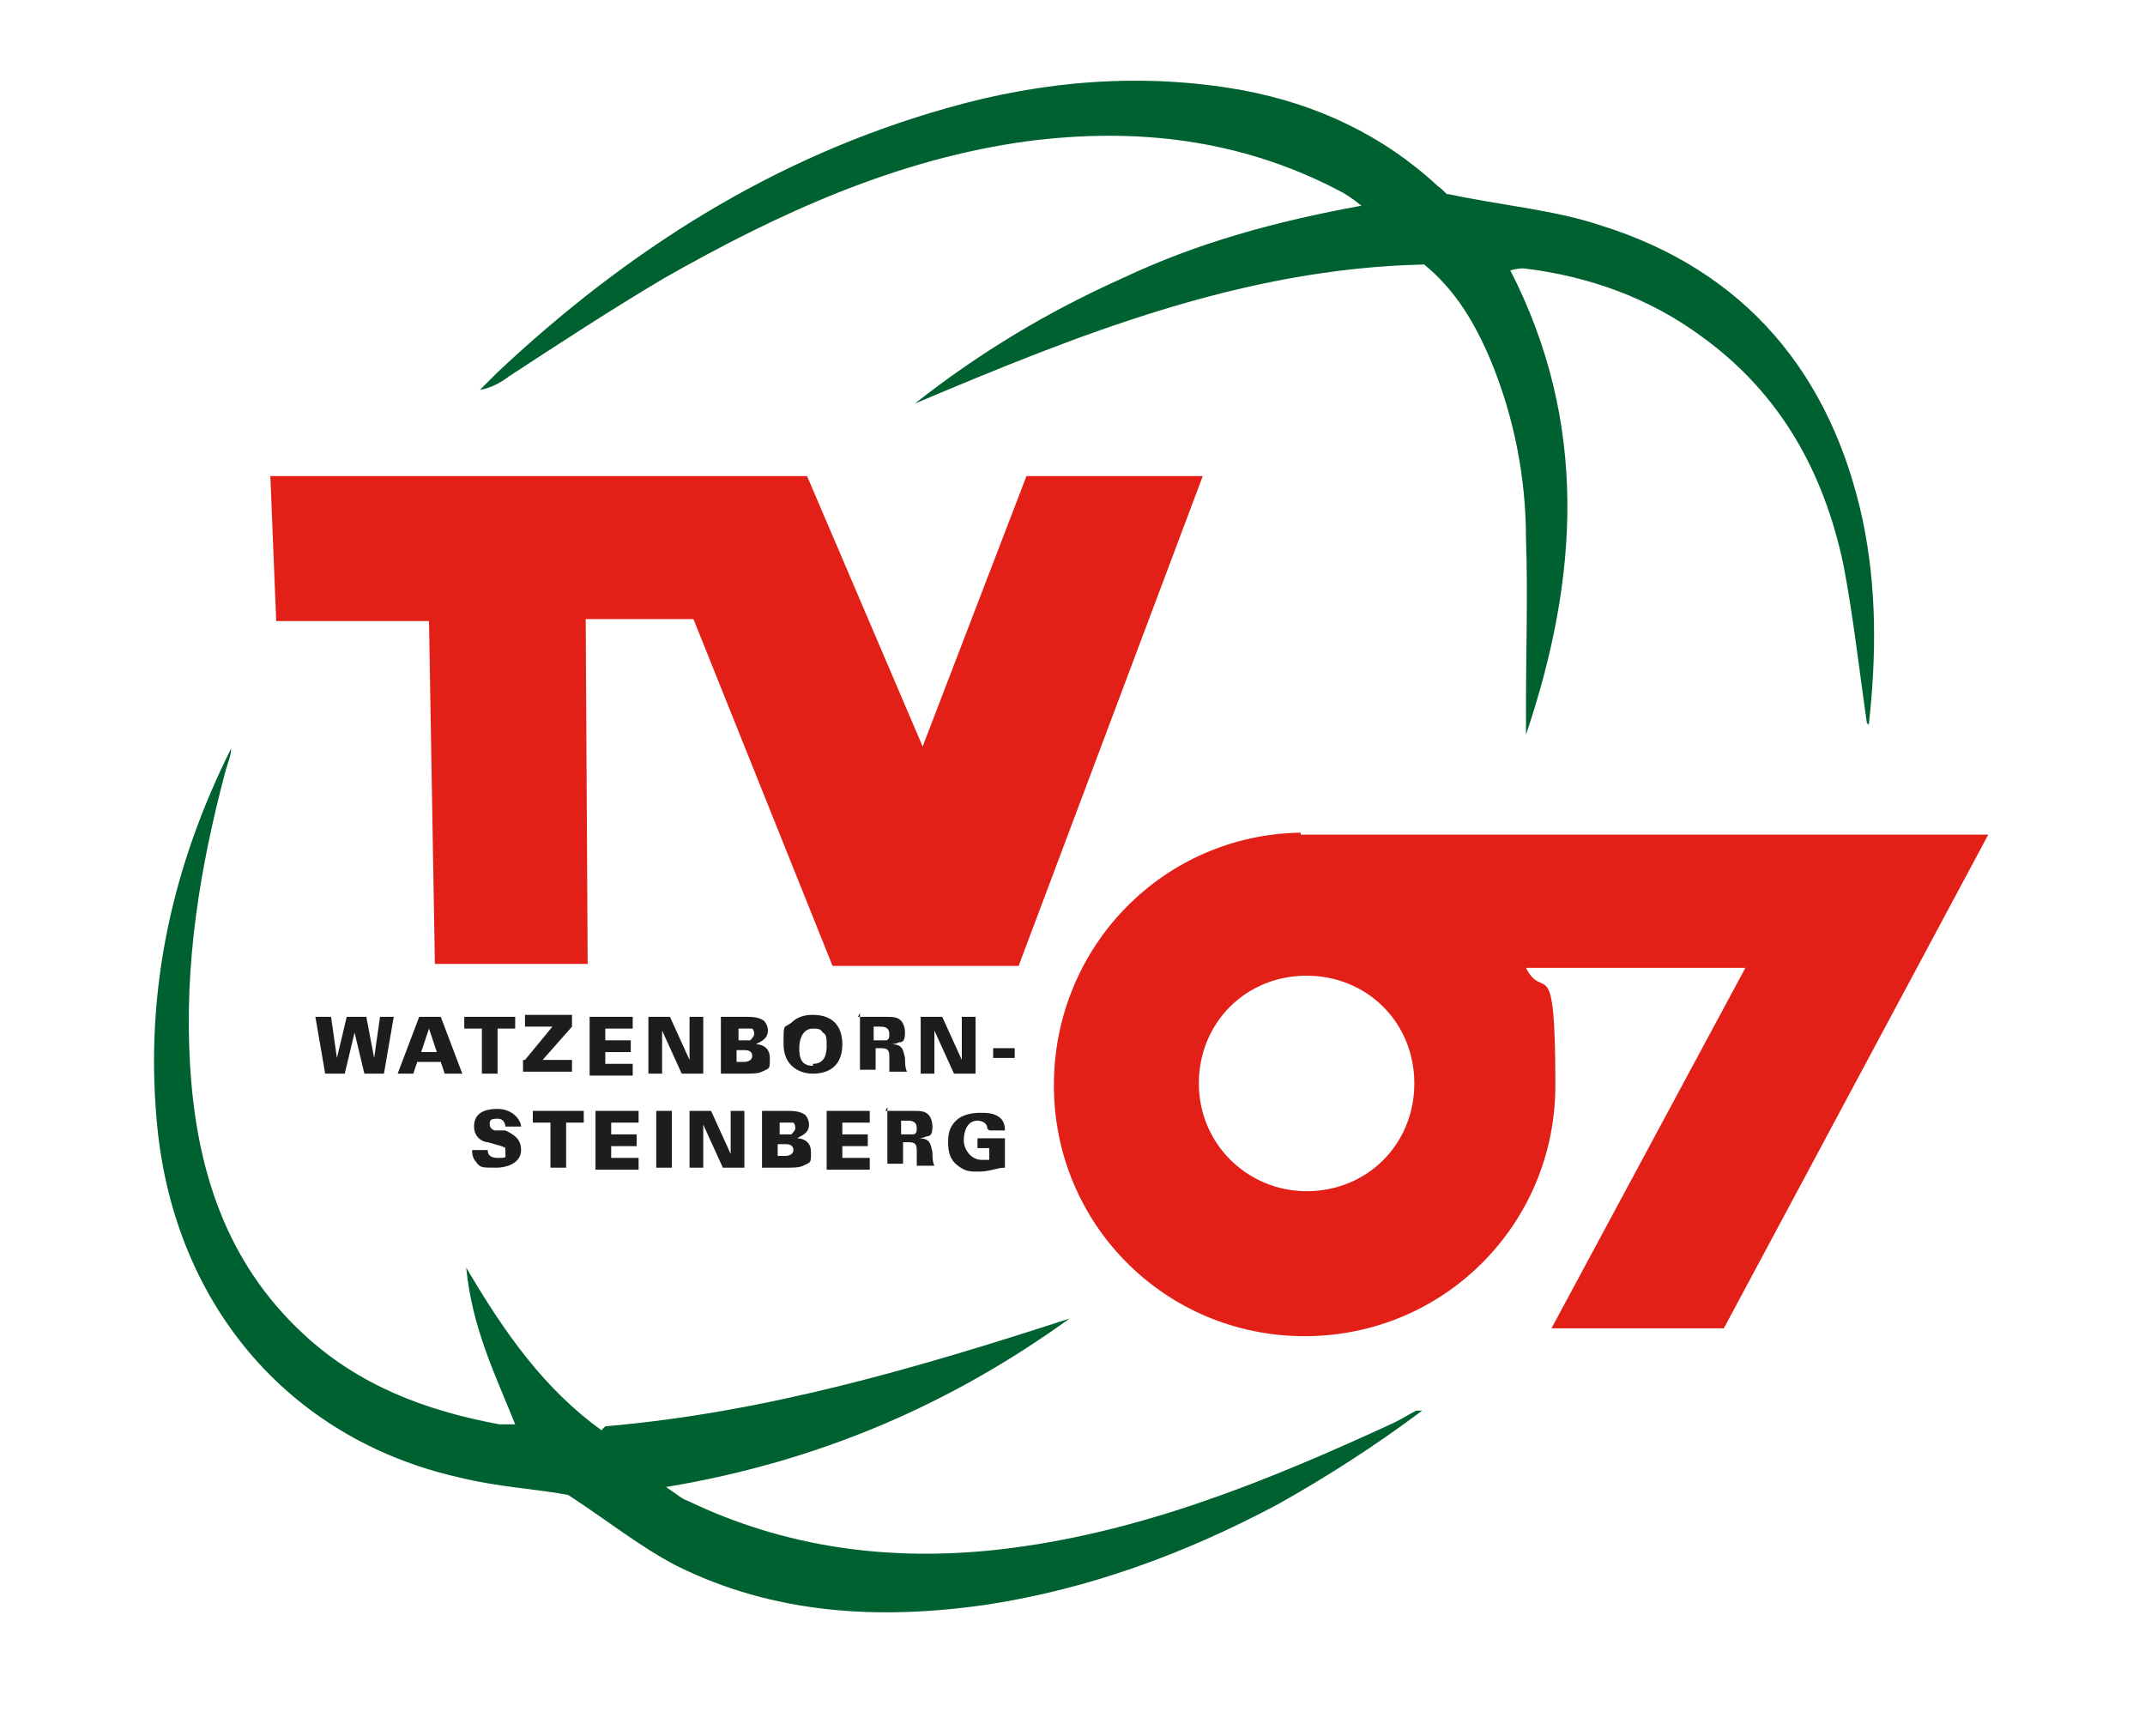 <?xml version="1.0" encoding="UTF-8"?>
<svg id="Ebene_1" data-name="Ebene 1" xmlns="http://www.w3.org/2000/svg" version="1.1" viewBox="0 0 109.5 88.6" width="109.5" height="88.6">
  <defs>
    <style>
      .cls-1 {
        fill: #006130;
      }

      .cls-1, .cls-2, .cls-3 {
        stroke-width: 0px;
      }

      .cls-2 {
        fill: #1d1d1b;
      }

      .cls-3 {
        fill: #e32017;
      }
    </style>
  </defs>
  <polygon class="cls-3" points="13.8 24.3 41.2 24.3 47.1 38.1 52.4 24.3 61.4 24.3 52 49.3 42.5 49.3 35.4 31.6 29.9 31.6 30 49.2 22.2 49.2 21.9 31.7 14.1 31.7 13.8 24.3"/>
  <path class="cls-3" d="M66.4,42.5h0c-7,.1-12.6,5.8-12.6,12.9s5.7,12.8,12.8,12.8,12.8-5.7,12.8-12.8-.6-4.2-1.5-6h11.2l-9.9,18.4h8.8l13.5-25.2h-35.1ZM66.7,60.8c-3,0-5.5-2.4-5.5-5.5s2.4-5.5,5.5-5.5,5.5,2.4,5.5,5.5-2.4,5.5-5.5,5.5Z"/>
  <g>
    <path class="cls-2" d="M16.1,51.9h.8l.3,2.1.5-2.1h1l.4,2.1.3-2.1h.7l-.5,2.9h-1l-.5-2.1-.5,2.1h-1l-.5-2.9Z"/>
    <path class="cls-2" d="M21.5,51.9h1l1.1,2.9h-.9l-.2-.6h-1.2l-.2.6h-.8l1.1-2.9ZM22.3,53.7l-.4-1.2h0l-.4,1.2h.8Z"/>
    <path class="cls-2" d="M24.6,52.5h-.9v-.6h2.6v.6h-.9v2.3h-.8v-2.3Z"/>
    <path class="cls-2" d="M26.8,54.1l1.4-1.7h-1.4v-.6h2.4v.6l-1.5,1.7h1.5v.6h-2.5v-.6Z"/>
    <path class="cls-2" d="M30.1,51.9h2.2v.6h-1.4v.6h1.3v.6h-1.3v.6h1.4v.6h-2.2v-2.9Z"/>
    <path class="cls-2" d="M33.1,51.9h1.1l1,2.2v-2.2s.7,0,.7,0v2.9h-1.1l-1-2.2v2.2s-.7,0-.7,0v-2.9Z"/>
    <path class="cls-2" d="M36.8,51.9h1.2c.4,0,.7,0,1,.2,0,0,.2.2.2.5,0,.5-.5.6-.6.7h0c.2,0,.7.1.7.7s0,.5-.4.7c-.2.1-.5.1-.8.1h-1.3v-2.9ZM37.6,53.1h.4c.1,0,.2,0,.3,0,0,0,.2-.2.2-.3s0-.2-.1-.3c0,0-.2,0-.3,0h-.4v.6ZM37.6,54.2h.4c0,0,.4,0,.4-.3s-.3-.3-.4-.3h-.4v.7Z"/>
    <path class="cls-2" d="M40.4,52.2c.4-.4.9-.4,1.1-.4,1.2,0,1.5.8,1.5,1.5,0,1.2-.8,1.5-1.5,1.5s-1.5-.4-1.5-1.5,0-.8.4-1.1ZM41.5,54.3c.6,0,.7-.5.7-.9s0-.6-.2-.7c-.1-.2-.3-.2-.5-.2-.5,0-.7.5-.7,1s.1.9.7.9Z"/>
    <path class="cls-2" d="M43.8,51.9h1.3c.5,0,.7,0,.9.2,0,0,.2.2.2.6s-.1.5-.3.5c-.2.1-.4.1-.4.1h0c.6,0,.6.3.7.7,0,.2,0,.5.1.7h-.9c0-.2,0-.4,0-.7,0-.3,0-.5-.4-.5h-.3v1.1h-.8v-2.9ZM44.6,53.1h.3c.2,0,.3,0,.3,0,.2,0,.2-.2.2-.3,0-.4-.3-.4-.5-.4h-.3v.7Z"/>
    <path class="cls-2" d="M47,51.9h1.1l1,2.2v-2.2s.7,0,.7,0v2.9h-1.1l-1-2.2v2.2s-.7,0-.7,0v-2.9Z"/>
    <path class="cls-2" d="M51.8,53.5v.5h-1.1v-.5h1.1Z"/>
    <path class="cls-2" d="M24.9,58.7c0,.1,0,.4.5.4s.4,0,.4-.3,0-.2-.2-.3l-.7-.2c-.2,0-.7-.2-.7-.8s.4-.9,1.2-.9,1.2.6,1.2.9h-.8c0,0,0-.4-.4-.4s-.4.1-.4.3.2.3.3.3h.5c.4.2.8.4.8,1s-.6.9-1.3.9-.8,0-1-.3c-.2-.2-.2-.5-.2-.6h.8Z"/>
    <path class="cls-2" d="M28.1,57.3h-.9v-.6h2.6v.6h-.9v2.3h-.8v-2.3Z"/>
    <path class="cls-2" d="M30.4,56.7h2.2v.6h-1.4v.6h1.3v.6h-1.3v.6h1.4v.6h-2.2v-2.9Z"/>
    <path class="cls-2" d="M33.5,56.7h.8v2.9h-.8v-2.9Z"/>
    <path class="cls-2" d="M35.2,56.7h1.1l1,2.2v-2.2s.7,0,.7,0v2.9h-1.1l-1-2.2v2.2s-.7,0-.7,0v-2.9Z"/>
    <path class="cls-2" d="M38.9,56.7h1.2c.4,0,.7,0,1,.2,0,0,.2.2.2.5,0,.5-.5.6-.6.7h0c.2,0,.7.1.7.7s0,.5-.4.7c-.2.1-.5.1-.8.1h-1.3v-2.9ZM39.7,57.9h.4c.1,0,.2,0,.3,0,0,0,.2-.2.2-.3s0-.2-.1-.3c0,0-.2,0-.3,0h-.4v.6ZM39.7,59h.4c0,0,.4,0,.4-.3s-.3-.3-.4-.3h-.4v.7Z"/>
    <path class="cls-2" d="M42.2,56.7h2.2v.6h-1.4v.6h1.3v.6h-1.3v.6h1.4v.6h-2.2v-2.9Z"/>
    <path class="cls-2" d="M45.2,56.7h1.3c.5,0,.7,0,.9.2,0,0,.2.2.2.6s-.1.5-.3.5c-.2.1-.4.1-.4.1h0c.6,0,.6.3.7.7,0,.2,0,.5.1.7h-.9c0-.2,0-.4,0-.7,0-.3,0-.5-.4-.5h-.3v1.1h-.8v-2.9ZM46,57.9h.3c.2,0,.3,0,.3,0,.2,0,.2-.2.2-.3,0-.4-.3-.4-.5-.4h-.3v.7Z"/>
    <path class="cls-2" d="M50.4,57.6c0-.3-.3-.4-.5-.4-.5,0-.7.5-.7,1s.4,1,.9,1,.3,0,.4,0v-.6h-.6v-.5h1.4v1.5c-.4,0-.8.2-1.3.2s-.7,0-1.1-.3-.5-.7-.5-1.2.1-.8.4-1.1c.3-.3.8-.4,1.2-.4s.8,0,1.1.3c.2.2.2.5.2.6h-.8Z"/>
  </g>
  <path class="cls-1" d="M95.3,36.9c-.4-2.8-.7-5.5-1.2-8.1-1-4.7-3.2-8.7-7.2-11.6-2.7-2-5.8-3.1-9.1-3.5-.2,0-.3,0-.7.1,4,7.8,3.5,15.7.8,23.7,0-.5,0-1,0-1.5,0-2.8.1-5.7,0-8.5,0-3.1-.6-6.2-1.8-9.1-.8-1.9-1.8-3.6-3.4-4.9-9.3.2-17.7,3.6-26,7.1,3.3-2.6,6.8-4.7,10.6-6.4,3.8-1.8,7.8-2.9,12.2-3.7-.5-.4-.8-.6-1.2-.8-5-2.6-10.3-3.2-15.8-2.5-6.7.9-12.8,3.7-18.6,7-2.7,1.6-5.3,3.3-7.9,5-.4.3-.9.6-1.5.7.3-.3.6-.6.9-.9,6.6-6.2,14.1-11,23-13.5,4.9-1.4,10-1.8,15-.9,3.8.7,7.2,2.3,10,4.9.3.2.5.5.5.4,2.8.6,5.4.8,7.8,1.6,7.4,2.3,11.8,7.6,13.4,15.1.7,3.4.7,6.8.3,10.4Z"/>
  <path class="cls-1" d="M30.9,72.8c8.2-.7,16-3,23.7-5.5-6.1,4.4-12.8,7.3-20.6,8.6.6.4.8.6,1.1.7,5,2.4,10.3,3.1,15.8,2.5,7.2-.8,13.8-3.5,20.3-6.5.4-.2.7-.4,1.1-.6,0,0,.1,0,.3,0-2.4,1.8-4.9,3.4-7.4,4.8-4.7,2.5-9.6,4.3-14.8,5.1-5.5.8-10.9.5-15.9-2-1.9-1-3.5-2.3-5.5-3.6-1.6-.3-3.6-.4-5.6-.9-8.8-2-14.6-9-15.4-18.2-.6-6.7.8-13,3.8-19,0,.4-.2.8-.3,1.2-1.3,4.9-2.1,9.8-1.8,14.9.3,5.3,1.8,10.1,5.8,13.8,2.8,2.6,6.2,3.9,10,4.6.2,0,.4,0,.8,0-1-2.5-2.2-4.9-2.5-8,2,3.4,4,6.2,6.9,8.3Z"/>
</svg>